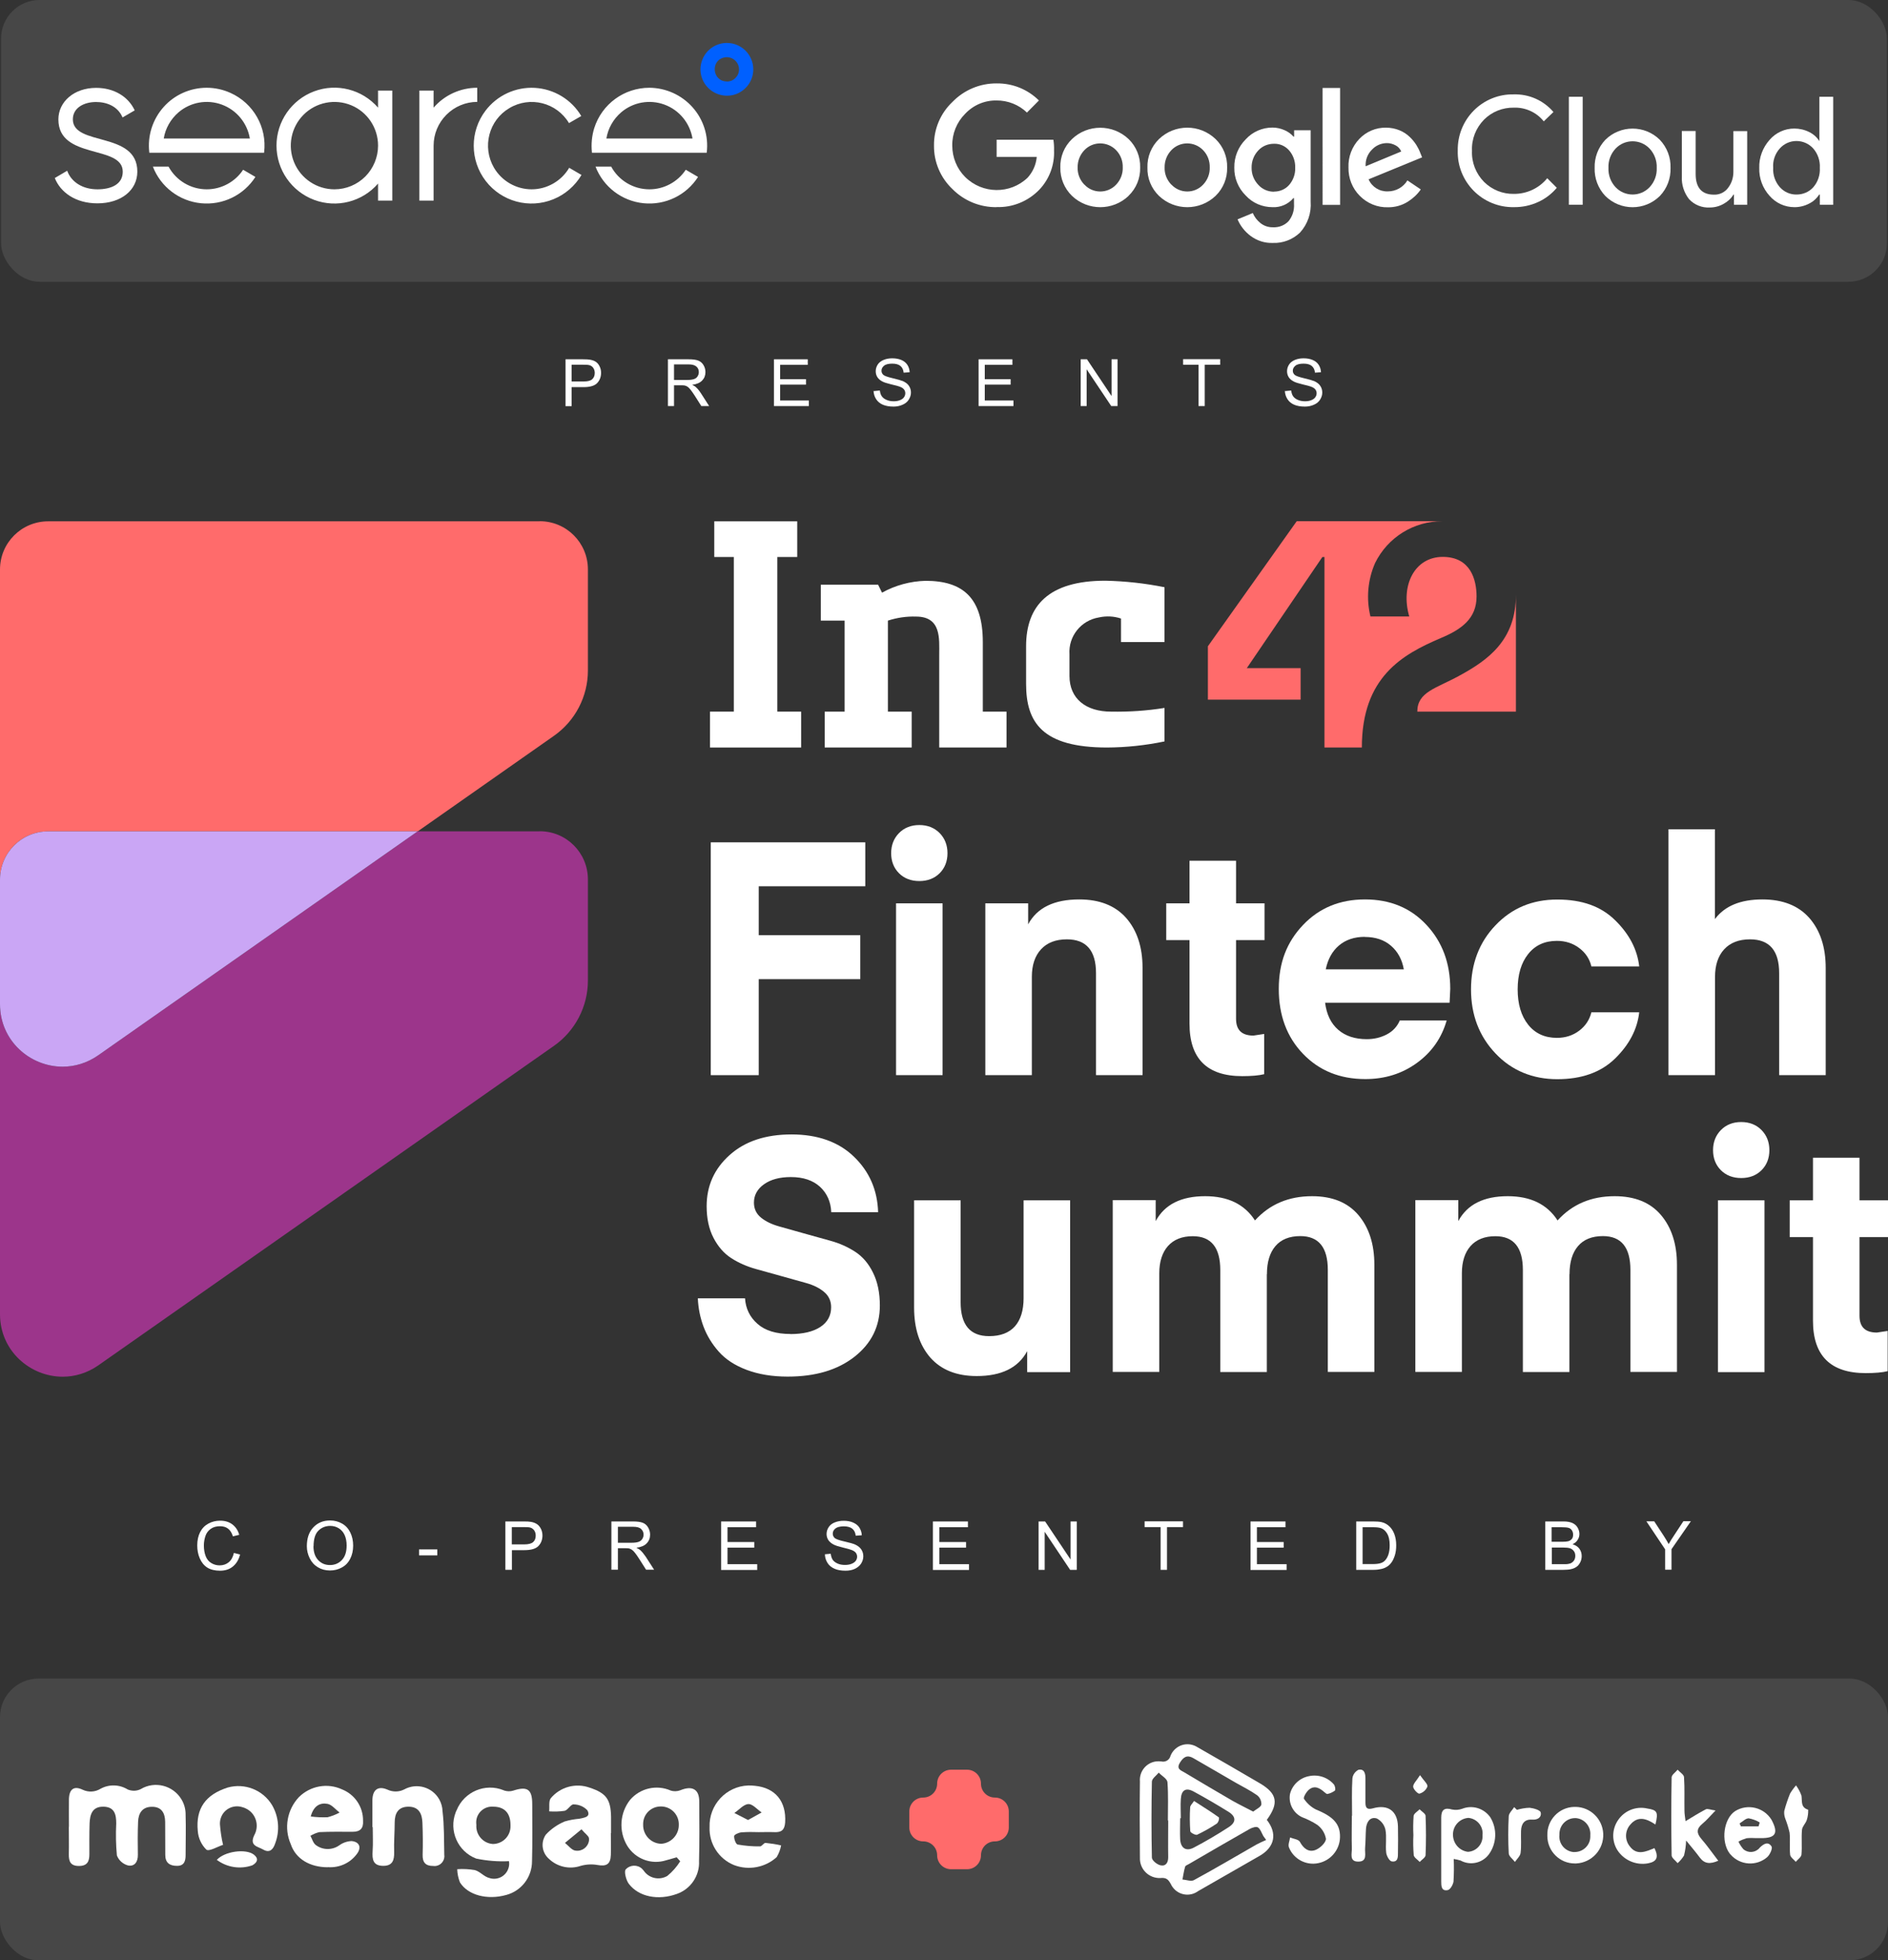 <?xml version="1.0" encoding="UTF-8"?><svg xmlns="http://www.w3.org/2000/svg" viewBox="0 0 173.64 180.26"><rect x="0" y="0" width="173.64" height="180.26" fill="#333333" stroke="none"/><g id="a"/><g id="b"><g id="c"><g><g><g><path d="M52.01,37.34v-4.3h1.62c.29,0,.5,.01,.65,.04,.21,.04,.39,.1,.53,.2s.26,.24,.34,.42c.09,.18,.13,.37,.13,.59,0,.37-.12,.68-.35,.93-.23,.25-.65,.38-1.26,.38h-1.1v1.75h-.57Zm.57-2.26h1.11c.37,0,.63-.07,.78-.21,.15-.14,.23-.33,.23-.58,0-.18-.05-.33-.14-.46-.09-.13-.21-.21-.36-.25-.1-.03-.27-.04-.53-.04h-1.1v1.54Z" style="fill:#fff;"/><path d="M61.43,37.34v-4.3h1.91c.38,0,.68,.04,.88,.12,.2,.08,.36,.21,.48,.41,.12,.2,.18,.41,.18,.65,0,.31-.1,.56-.3,.77-.2,.21-.5,.34-.92,.4,.15,.07,.27,.14,.34,.21,.17,.15,.32,.34,.47,.57l.75,1.17h-.72l-.57-.9c-.17-.26-.3-.46-.41-.59-.11-.14-.2-.23-.29-.29-.08-.05-.17-.09-.26-.11-.07-.01-.17-.02-.32-.02h-.66v1.91h-.57Zm.57-2.4h1.22c.26,0,.46-.03,.61-.08s.26-.14,.33-.26c.08-.12,.11-.25,.11-.39,0-.2-.07-.37-.22-.5s-.38-.2-.7-.2h-1.36v1.42Z" style="fill:#fff;"/><path d="M71.18,37.34v-4.3h3.11v.51h-2.54v1.32h2.38v.5h-2.38v1.46h2.64v.51h-3.21Z" style="fill:#fff;"/><path d="M80.38,35.96l.54-.05c.03,.22,.08,.39,.18,.53s.24,.25,.43,.33c.2,.09,.42,.13,.66,.13,.22,0,.41-.03,.58-.1s.29-.15,.37-.27c.08-.11,.12-.24,.12-.37s-.04-.25-.12-.35c-.08-.1-.21-.19-.39-.25-.12-.05-.37-.12-.77-.21-.4-.1-.67-.18-.83-.27-.21-.11-.36-.24-.46-.4-.1-.16-.15-.34-.15-.54,0-.22,.06-.42,.18-.61s.3-.33,.54-.43c.24-.1,.5-.15,.79-.15,.32,0,.6,.05,.84,.15,.24,.1,.43,.25,.56,.45,.13,.2,.2,.43,.21,.68l-.55,.04c-.03-.27-.13-.48-.3-.62-.17-.14-.42-.21-.75-.21s-.6,.06-.75,.19c-.16,.13-.24,.28-.24,.46,0,.15,.06,.28,.17,.38,.11,.1,.4,.2,.86,.31s.78,.2,.95,.27c.25,.12,.44,.26,.55,.44,.12,.18,.18,.38,.18,.61s-.07,.44-.2,.65-.32,.36-.57,.47-.52,.17-.83,.17c-.39,0-.72-.06-.98-.17-.26-.11-.47-.28-.62-.51-.15-.23-.23-.49-.24-.77Z" style="fill:#fff;"/><path d="M118.21,35.96l.54-.05c.03,.22,.08,.39,.18,.53s.24,.25,.43,.33c.2,.09,.42,.13,.66,.13,.22,0,.41-.03,.58-.1s.29-.15,.37-.27c.08-.11,.12-.24,.12-.37s-.04-.25-.12-.35c-.08-.1-.21-.19-.39-.25-.12-.05-.37-.12-.77-.21-.4-.1-.67-.18-.83-.27-.21-.11-.36-.24-.46-.4-.1-.16-.15-.34-.15-.54,0-.22,.06-.42,.18-.61s.3-.33,.54-.43c.24-.1,.5-.15,.79-.15,.32,0,.6,.05,.84,.15,.24,.1,.43,.25,.56,.45,.13,.2,.2,.43,.21,.68l-.55,.04c-.03-.27-.13-.48-.3-.62-.17-.14-.42-.21-.75-.21s-.6,.06-.75,.19c-.16,.13-.24,.28-.24,.46,0,.15,.06,.28,.17,.38,.11,.1,.4,.2,.86,.31s.78,.2,.95,.27c.25,.12,.44,.26,.55,.44,.12,.18,.18,.38,.18,.61s-.07,.44-.2,.65-.32,.36-.57,.47-.52,.17-.83,.17c-.39,0-.72-.06-.98-.17-.26-.11-.47-.28-.62-.51-.15-.23-.23-.49-.24-.77Z" style="fill:#fff;"/><path d="M90,37.34v-4.3h3.11v.51h-2.54v1.32h2.38v.5h-2.38v1.46h2.64v.51h-3.21Z" style="fill:#fff;"/><path d="M99.39,37.34v-4.3h.58l2.26,3.38v-3.38h.55v4.3h-.58l-2.26-3.38v3.38h-.55Z" style="fill:#fff;"/><path d="M110.23,37.34v-3.8h-1.42v-.51h3.41v.51h-1.42v3.8h-.57Z" style="fill:#fff;"/></g><g><rect x=".1" width="173.44" height="25.91" rx="3.54" ry="3.54" style="fill:#fff; opacity:.1;"/><g><g><path d="M66.85,7.49c-1.35,0-1.54-1.95-.22-2.21,.44-.09,.89,.1,1.15,.48,.12,.18,.19,.4,.19,.62,0,.62-.5,1.12-1.12,1.12Zm0-3.54c-.98,0-1.87,.59-2.24,1.5-.38,.91-.17,1.95,.53,2.64,.69,.69,1.74,.9,2.64,.53,.91-.38,1.5-1.26,1.5-2.24,0-1.34-1.09-2.43-2.43-2.43Z" style="fill:#0060ff;"/><g><path d="M6.7,10.98c0-1.1,1.07-1.6,2.13-1.6,.98,0,2.01,.39,2.44,1.42l1.12-.65c-.59-1.26-1.89-2.07-3.55-2.07-2.03,0-3.47,1.28-3.47,2.9,0,3.74,5.92,2.3,5.92,4.81,0,1.2-1.13,1.62-2.33,1.62-1.36,0-2.41-.67-2.78-1.71l-1.14,.67c.51,1.3,1.89,2.33,3.92,2.33,2.17,0,3.67-1.2,3.67-2.92,0-3.74-5.93-2.3-5.93-4.81Z" style="fill:#fff;"/><path d="M48.9,17.41c-1.43,0-2.75-.76-3.47-1.99-1.11-1.91-.48-4.36,1.42-5.48,1.9-1.13,4.35-.51,5.48,1.38l1.13-.65c-.9-1.52-2.51-2.49-4.27-2.59-1.77-.1-3.47,.69-4.54,2.1-1.45,1.91-1.44,4.56,.02,6.46,1.46,1.9,4.01,2.59,6.23,1.68,1.08-.44,1.99-1.23,2.58-2.23l-1.13-.66c-.72,1.22-2.04,1.98-3.46,1.98Zm6.87-4.67c.15-.94,.64-1.79,1.36-2.41,1.1-.94,2.62-1.21,3.98-.71,1.36,.5,2.34,1.69,2.58,3.12h-7.92Zm3.96-4.67c-2.33,0-4.38,1.5-5.08,3.72-.22,.72-.29,1.47-.21,2.22v.04h10.56v-.04c.18-1.51-.3-3.02-1.31-4.15-1.01-1.13-2.45-1.78-3.97-1.79Zm0,9.34c-1.47,0-2.82-.8-3.52-2.09h-1.44c.72,1.87,2.43,3.17,4.42,3.37,1.99,.2,3.93-.73,5.01-2.42l-1.13-.66c-.74,1.12-2,1.8-3.34,1.8ZM15.06,12.74c.15-.94,.64-1.79,1.36-2.41,1.1-.94,2.62-1.21,3.98-.71,1.36,.5,2.34,1.69,2.58,3.12h-7.92Zm3.96-4.67c-1.52,0-2.97,.64-3.98,1.78-1.01,1.14-1.49,2.65-1.31,4.16v.04h10.56v-.04c.28-2.31-.98-4.52-3.1-5.47-.69-.31-1.43-.47-2.18-.47Zm0,9.34c-1.47,0-2.82-.8-3.52-2.09h-1.44c.72,1.87,2.43,3.17,4.42,3.37,1.99,.2,3.93-.73,5.01-2.42l-1.13-.66c-.74,1.12-2,1.8-3.35,1.8Zm11.74,0c-1.62,0-3.09-.98-3.71-2.48-.62-1.5-.28-3.23,.87-4.38,1.15-1.15,2.88-1.49,4.38-.87,1.5,.62,2.47,2.09,2.47,3.71,0,1.06-.42,2.08-1.17,2.84-.75,.75-1.77,1.18-2.84,1.18Zm4.01-7.51c-1.46-1.68-3.8-2.28-5.88-1.5-2.08,.78-3.46,2.77-3.46,4.99s1.38,4.21,3.46,4.99c2.08,.78,4.43,.18,5.88-1.5v1.57h1.31V8.33h-1.31v1.57h0Zm9.12-1.83c-1.54,0-3.01,.67-4.01,1.83v-1.57h-1.31v10.12h1.31v-5.06c0-1.06,.42-2.08,1.18-2.84,.75-.75,1.77-1.18,2.83-1.18v-1.31Z" style="fill:#fff;"/></g></g><g><path d="M91.66,19.05c-1.52,.02-2.99-.58-4.06-1.66-1.1-1.04-1.72-2.49-1.7-4.01-.02-1.52,.6-2.97,1.7-4.01,1.07-1.1,2.53-1.71,4.06-1.7,1.45-.02,2.86,.54,3.89,1.57l-1.1,1.11c-.75-.72-1.76-1.12-2.8-1.11-1.1-.02-2.14,.43-2.89,1.23-.77,.77-1.2,1.83-1.18,2.92,0,1.08,.42,2.12,1.18,2.88,1.59,1.58,4.14,1.61,5.75,.07,.48-.53,.78-1.2,.84-1.91h-3.69v-1.58h5.22c.05,.32,.07,.64,.06,.96,.06,1.34-.42,2.65-1.35,3.63-1.03,1.07-2.47,1.66-3.95,1.6h0Zm12.14-1.04c-1.46,1.39-3.75,1.39-5.21,0-.71-.69-1.09-1.63-1.07-2.61-.03-.98,.36-1.93,1.07-2.61,1.45-1.39,3.75-1.39,5.21,0,.7,.68,1.09,1.63,1.06,2.61,.03,.98-.36,1.93-1.07,2.61h0Zm-4.06-1.03c.78,.84,2.12,.84,2.91,0,.41-.43,.63-1,.61-1.58,.02-.59-.2-1.17-.61-1.59-.8-.83-2.13-.83-2.92,0-.41,.43-.63,1-.62,1.59-.02,.59,.21,1.16,.62,1.58h0Zm12.06,1.03c-1.46,1.39-3.75,1.39-5.21,0-.71-.69-1.09-1.63-1.06-2.61-.03-.98,.36-1.93,1.06-2.61,1.46-1.4,3.75-1.4,5.21,0,.7,.68,1.09,1.63,1.06,2.61,.03,.98-.36,1.93-1.06,2.61h0Zm-4.06-1.03c.79,.84,2.12,.84,2.91,0,.41-.43,.63-1,.61-1.58,.02-.59-.2-1.17-.61-1.59-.8-.83-2.13-.83-2.92,0-.41,.43-.63,1-.62,1.59-.02,.59,.21,1.16,.62,1.58h0Zm9.32,5.36c-.74,.03-1.46-.21-2.05-.65-.52-.39-.94-.92-1.19-1.52l1.4-.58c.15,.36,.39,.67,.7,.92,.32,.26,.73,.4,1.15,.39,.54,.03,1.06-.17,1.43-.55,.37-.45,.55-1.02,.51-1.6v-.53h-.06c-.47,.56-1.19,.87-1.92,.83-.94,0-1.83-.38-2.46-1.07-.69-.68-1.07-1.61-1.05-2.57-.02-.97,.36-1.91,1.05-2.6,.63-.69,1.52-1.08,2.46-1.08,.39,0,.78,.09,1.13,.25,.3,.13,.58,.33,.8,.58h.06v-.58h1.52v6.55c.08,1.05-.27,2.08-.98,2.86-.67,.64-1.58,.99-2.5,.95h0Zm.11-4.72c.53,0,1.04-.21,1.39-.61,.38-.44,.58-1,.56-1.58,.02-.59-.18-1.16-.56-1.6-.35-.4-.86-.63-1.39-.61-.55,0-1.07,.21-1.44,.61-.41,.43-.63,1-.62,1.59-.01,.59,.21,1.15,.62,1.58,.37,.41,.89,.63,1.44,.63h0Zm6.08,1.22h-1.61V8.09h1.61v10.75h0Zm4.4,.22c-.97,.03-1.91-.36-2.59-1.05-.69-.69-1.06-1.63-1.04-2.61-.04-.98,.33-1.93,1-2.63,.64-.67,1.53-1.05,2.46-1.03,.42,0,.84,.08,1.23,.24,.35,.14,.67,.35,.94,.61,.23,.22,.44,.47,.61,.74,.14,.23,.27,.47,.36,.72l.17,.42-4.92,2.02c.3,.7,1.01,1.14,1.77,1.11,.74,0,1.42-.38,1.8-1.01l1.23,.83c-.31,.45-.72,.83-1.18,1.12-.55,.35-1.19,.53-1.85,.52h0Zm-2.05-3.77l3.27-1.36c-.1-.24-.28-.44-.51-.56-.26-.14-.55-.22-.84-.21-.5,.01-.98,.22-1.32,.58-.42,.4-.64,.97-.6,1.55h0Z" style="fill:#fff;"/><path d="M139.22,19.05c-1.38,.02-2.71-.52-3.68-1.5-.97-.98-1.51-2.31-1.47-3.69-.03-1.38,.5-2.71,1.47-3.69,.97-.98,2.3-1.52,3.68-1.49,1.4-.04,2.74,.55,3.65,1.62l-.89,.86c-.66-.83-1.69-1.3-2.75-1.26-1.02-.02-2.01,.37-2.74,1.1-.75,.76-1.16,1.8-1.11,2.86-.05,1.07,.36,2.11,1.11,2.87,.73,.72,1.71,1.12,2.74,1.1,1.19,.01,2.32-.52,3.07-1.44l.88,.88c-.46,.55-1.04,1-1.7,1.3-.71,.33-1.48,.49-2.26,.48h0Z" style="fill:#fff;"/><polygon points="144.29 18.83 145.56 18.83 145.56 8.9 144.29 8.9 144.29 18.83 144.29 18.83" style="fill:#fff;"/><path d="M147.64,12.86c1.39-1.38,3.63-1.38,5.02,0,.66,.7,1.01,1.62,.98,2.58,.03,.96-.32,1.89-.98,2.58-1.39,1.38-3.63,1.38-5.02,0-.66-.7-1.01-1.62-.98-2.58-.03-.96,.33-1.89,.98-2.58h0Zm.95,4.36c.85,.89,2.27,.89,3.12,0,.45-.48,.69-1.12,.66-1.78,.03-.66-.21-1.3-.66-1.78-.85-.89-2.27-.89-3.12,0-.45,.48-.69,1.12-.66,1.78-.03,.66,.21,1.3,.66,1.78h0Z" style="fill:#fff;"/><path d="M160.7,18.83h-1.23v-.94h-.04c-.22,.36-.53,.65-.9,.85-.38,.22-.82,.34-1.26,.34-.73,.05-1.44-.24-1.93-.77-.46-.59-.7-1.33-.66-2.08v-4.18h1.27v3.95c0,1.26,.56,1.9,1.68,1.9,.51,.02,.99-.21,1.29-.61,.33-.42,.5-.94,.5-1.47v-3.76h1.27v6.79h0Z" style="fill:#fff;"/><path d="M165.02,19.05c-.87,0-1.7-.38-2.27-1.04-.64-.7-.98-1.63-.95-2.57-.03-.95,.32-1.87,.95-2.58,.57-.66,1.4-1.04,2.27-1.04,.48,0,.96,.11,1.39,.33,.38,.19,.69,.47,.92,.83v-4.08h1.27v9.93h-1.23v-.94h-.06c-.23,.36-.54,.64-.92,.83-.42,.22-.9,.34-1.38,.33h0Zm.21-1.16c.58,0,1.14-.23,1.53-.66,.43-.49,.65-1.14,.61-1.79,.04-.65-.18-1.3-.61-1.79-.83-.91-2.25-.91-3.07,0-.44,.49-.66,1.13-.61,1.78-.04,.65,.18,1.29,.61,1.78,.39,.44,.95,.69,1.54,.68h0Z" style="fill:#fff;"/></g></g></g><g><rect y="154.36" width="173.64" height="25.91" rx="3.54" ry="3.54" style="fill:#fff; opacity:.1;"/><g><path id="d" d="M6.34,167.98c0-.84-.01-1.68,0-2.52,.02-.91,.44-1.27,1.26-.88,.53,.25,1.15,.22,1.65-.09,.79-.43,1.74-.4,2.5,.07,.39,.16,.83,.15,1.2-.04,1.29-.77,2.97-.34,3.74,.95,.26,.43,.39,.92,.38,1.43,.04,1.23,0,2.46,0,3.69,0,.53-.12,1-.8,.99-.66,0-1.07-.28-1.07-1,0-1.02,0-2.04-.01-3.05-.01-.8-.33-1.39-1.22-1.38-.88,0-1.24,.59-1.27,1.37-.04,1.02-.04,2.04-.02,3.05,.01,.66-.32,1.1-.92,.97-.46-.13-.84-.47-1.01-.92-.09-.98-.11-1.96-.06-2.94,0-.8-.14-1.51-1.15-1.54-1.05-.03-1.27,.71-1.3,1.54-.03,.95-.02,1.89-.02,2.84,0,.64-.18,1.07-.96,1.07s-.94-.42-.93-1.08c.02-.84,0-1.69,0-2.53" style="fill:#fff;"/><path id="e" d="M46.82,171.15c-1.02,.05-2.04-.03-3.03-.24-1.69-.65-2.53-2.56-1.88-4.25,.03-.07,.05-.14,.09-.2,.69-1.7,2.63-2.52,4.32-1.83l.04,.02c.27,.09,.57,.1,.85,.01,1.29-.42,1.74-.12,1.74,1.24,0,1.75,.03,3.51-.02,5.26,0,1.45-.97,2.73-2.38,3.1-1.72,.48-3.51,.03-4.25-1.16-.15-.39-.24-.8-.25-1.21,.54-.04,1.08-.01,1.62,.08,.48,.13,.86,.62,1.34,.73,.73,.24,1.51-.16,1.75-.89,.07-.21,.09-.44,.05-.65m.14-3.34c0-1.09-.56-1.68-1.58-1.68-.8-.07-1.51,.53-1.57,1.33-.01,.12,0,.24,.01,.36-.06,.89,.61,1.67,1.5,1.74,.02,0,.05,0,.07,0,.9-.03,1.6-.78,1.57-1.67h0v-.07Z" style="fill:#fff;"/><path id="f" d="M62.22,170.8c-.32,.09-.65,.18-.96,.27-1.35,.43-2.82-.12-3.57-1.33-.8-1.33-.7-3.01,.26-4.23,.92-1.07,2.43-1.42,3.72-.86,.29,.1,.61,.09,.9-.02,1.09-.45,1.74-.1,1.74,1.03,.01,1.82,.03,3.65-.02,5.47,.07,1.35-.76,2.58-2.03,3.03-1.73,.63-3.52,.27-4.43-.93-.26-.34-.45-1.16-.28-1.32,.39-.43,1.06-.46,1.49-.07,.06,.06,.11,.12,.16,.18,.48,.71,1.43,.92,2.17,.49,.47-.38,.87-.84,1.19-1.35l-.34-.38Zm-1.4-1.25c.91-.06,1.62-.83,1.61-1.74,.03-.9-.68-1.66-1.58-1.69h-.05c-.89-.02-1.63,.68-1.65,1.57h0s0,.06,0,.09c-.03,.94,.7,1.74,1.65,1.77h.04Z" style="fill:#fff;"/><path id="g" d="M69.77,168.48c-.53-.02-1.05-.02-1.58,.02-.25,.02-.66,.21-.67,.34-.02,.26,.15,.74,.32,.78,.68,.12,1.37,.18,2.06,.17,.17,0,.35-.33,.51-.32,.48,.05,.96,.12,1.43,.23-.07,.38-.21,.75-.41,1.08-1.06,.96-2.58,1.24-3.92,.73-1.41-.57-2.31-1.97-2.25-3.49-.07-2.04,1.52-3.76,3.56-3.83,.2,0,.41,0,.61,.03,1.89,.18,2.9,1.45,2.78,3.37-.05,.7-.35,.92-.99,.89-.49-.02-.98,0-1.47,0h0Zm-.98-1.11l1.26-.7c-.41-.27-.83-.79-1.22-.77-.44,.02-.86,.53-1.29,.82l1.25,.64Z" style="fill:#fff;"/><path id="h" d="M30.15,171.71c-1.65,0-2.96-.77-3.41-2.13-.64-1.46-.34-3.16,.75-4.32,1.05-1.04,2.63-1.33,3.97-.71,1.18,.47,1.94,1.61,1.93,2.87,.05,.73-.27,1.03-.97,1.03-1.02,0-2.04-.02-3.05,.03-.29,.07-.56,.18-.82,.34,.16,.29,.25,.67,.5,.85,.64,.48,1.51,.48,2.16,.02,.33-.24,.72-.37,1.12-.39,.74,.07,.94,.6,.49,1.19-.62,.84-1.63,1.29-2.67,1.21m-1.58-4.66c.52,.07,1.04,.09,1.56,.07,.38-.1,.75-.24,1.1-.43-.37-.28-.71-.73-1.11-.8-.68-.13-1.28,.18-1.54,1.16" style="fill:#fff;"/><path id="i" d="M56.18,168.57c0,.67,.02,1.34,0,2-.03,.87-.41,1.08-1.23,.93-.51-.09-1.04-.06-1.54,.08-1.02,.35-2.15,.1-2.93-.65-.64-.56-.77-1.51-.28-2.22,.48-.52,1.07-.93,1.73-1.21,.44-.13,.88-.21,1.34-.25,.41-.1,1.11-.13,.75-.78-.33-.35-.79-.54-1.27-.54-.25-.02-.51,.51-.82,.59-.47,.07-.95,.08-1.42,.05,.04-.4-.06-.9,.13-1.19,.87-1.06,2.31-1.45,3.59-.99,1.52,.5,1.94,1.07,1.97,2.69,0,.49,0,.99,0,1.48m-2.72-.34c-.6,.49-1.06,.87-1.52,1.25,.32,.25,.63,.68,.97,.71,.6,.09,1.15-.32,1.24-.92,0-.06,.01-.12,0-.19,.01-.21-.35-.44-.7-.86h0Z" style="fill:#fff;"/><path id="j" d="M34.25,168.01c0-.81,0-1.61,0-2.41-.01-.97,.48-1.42,1.38-1.03,.49,.23,1.07,.23,1.55-.02,1.15-.63,2.6-.21,3.23,.94,.18,.33,.28,.7,.29,1.07,.16,1.31,.13,2.65,.16,3.98,.08,.5-.26,.97-.76,1.05-.09,.01-.17,.01-.26,0-.71,0-.99-.33-.97-1.04,.03-.98,.02-1.96-.02-2.94-.03-.81-.32-1.47-1.28-1.47-.93,0-1.27,.59-1.27,1.45,0,.91-.08,1.82-.05,2.73,.02,.74-.15,1.26-1,1.26-.95,0-1.03-.6-.98-1.35,.05-.73,.01-1.47,.01-2.21h-.02Z" style="fill:#fff;"/><path id="k" d="M20.51,169.65c-.5,.16-1.28,.63-1.53,.44-.46-.45-.74-1.06-.79-1.71-.2-2.08,.72-3.35,2.75-4,1.57-.44,3.24,.22,4.08,1.61,.63,1.08,.73,2.38,.28,3.55-.17,.5-.48,.9-1.1,.54-.5-.29-1.28-.33-.82-1.31,.48-.85,.19-1.93-.66-2.41-.14-.08-.28-.14-.44-.18-.83-.26-1.72,.19-1.98,1.03-.06,.19-.08,.38-.07,.58,.05,.63,.14,1.26,.29,1.88" style="fill:#fff;"/><path id="l" d="M19.94,171.03c.74-.8,2.67-1.05,3.41-.48,.47,.37,.32,.72-.14,.98-1.11,.39-2.33,.2-3.27-.5" style="fill:#fff;"/><path id="m" d="M116.5,167.34c1,1.26,.74,2.52-.65,3.32-1.89,1.08-3.78,2.17-5.67,3.25-.74,.54-1.79,.38-2.33-.37h0c-.06-.08-.11-.16-.15-.25-.24-.44-.41-.65-.99-.59-.99,.04-1.83-.73-1.87-1.72h0v-.08c-.02-2.36-.03-4.72,0-7.08-.08-.95,.63-1.78,1.57-1.85,.13-.01,.27,0,.4,.01,.37,.09,.75-.14,.84-.51,.34-.87,1.32-1.3,2.19-.95h0c.11,.04,.21,.1,.31,.16,1.92,1.1,3.84,2.2,5.74,3.32,1.58,.94,1.74,1.82,.62,3.35m-9.07,.06h-.03c0-1.18,.05-2.36-.04-3.53-.03-.31-.53-.58-.8-.87-.22,.27-.63,.55-.63,.83-.05,2.33-.05,4.66,0,6.98,0,.26,.47,.64,.79,.71,.48,.11,.72-.24,.71-.76-.02-1.12,0-2.24,0-3.36h0Zm7.82-.82c.29-.23,.69-.4,.75-.65,.01-.33-.13-.65-.39-.85-.62-.44-1.32-.78-1.98-1.16-1.3-.75-2.59-1.51-3.9-2.26-.56-.32-.9-.1-1.22,.42-.36,.59,.08,.7,.43,.91,1.47,.87,2.93,1.75,4.41,2.6,.58,.33,1.19,.62,1.89,.99h0Zm1.19,2.61l-.26-.36c-.16-.28-.26-.63-.49-.79-.16-.11-.54,.01-.77,.14-1.87,1.06-3.72,2.14-5.58,3.22-.13,.08-.32,.14-.35,.24-.12,.39-.17,.79-.25,1.19,.36,.02,.8,.2,1.06,.05,1.94-1.05,3.84-2.18,5.75-3.27,.29-.15,.58-.29,.89-.42h0Zm-7.85-2h-.06c0,.65-.03,1.29,0,1.94,.05,.82,.55,1.14,1.26,.76,1.09-.57,2.16-1.2,3.19-1.87,.72-.46,.71-.98-.02-1.43-1.05-.65-2.11-1.27-3.2-1.86-.71-.38-1.12-.13-1.17,.7-.04,.58,0,1.17,0,1.76h0Z" style="fill:#fff;"/><path id="n" d="M123.24,168.94c-.02,1.16-.85,2.16-1.99,2.39-1.14,.24-2.29-.38-2.71-1.46-.09-.26,.07-.6,.11-.9,.31,.13,.77,.17,.9,.4,.33,.61,.8,.98,1.41,.76,.42-.15,.97-.66,.99-1.03-.09-.52-.38-.98-.8-1.29-.44-.29-.92-.52-1.41-.71-.8-.38-1.25-1.25-1.1-2.12,.21-.85,.9-1.49,1.76-1.65,.85-.18,1.74,.12,2.3,.79,.09,.15,.15,.46,.07,.54-.2,.15-.43,.26-.68,.31-.08,.02-.2-.1-.29-.17-.43-.38-.91-.65-1.42-.22-.24,.2-.54,.72-.45,.84,.28,.42,.67,.77,1.12,.99,1.58,.64,2.22,1.33,2.19,2.54" style="fill:#fff;"/><path id="o" d="M133.7,170.96c.03,.69,.02,1.38-.02,2.06-.04,.29-.3,.75-.53,.79-.6,.12-.6-.4-.6-.82,0-1.95,0-3.89,0-5.84,0-.71,.28-.96,1-.75,.31,.06,.63,.04,.93-.07,.94-.37,2-.04,2.58,.78,.65,1.05,.6,2.4-.12,3.4-.6,.82-1.72,1.07-2.61,.58-.2-.06-.41-.11-.62-.14m2.64-2.21c.08-.79-.5-1.49-1.29-1.57h-.03c-.8,.07-1.41,.74-1.4,1.54,0,.8,.58,1.48,1.37,1.58,.79-.04,1.39-.71,1.35-1.5h0v-.05" style="fill:#fff;"/><path id="p" d="M155.07,169.28c-.01,.45-.08,.9-.19,1.35-.16,.26-.36,.5-.59,.7-.19-.24-.54-.47-.55-.71-.04-2.39-.04-4.78,0-7.17,0-.24,.36-.47,.55-.71,.21,.23,.57,.44,.59,.68,.07,1.03,.02,2.06,.04,3.09,0,.3,.06,.6,.1,.96,.69-.41,1.26-.78,1.87-1.09,.16-.08,.43,.05,.89,.11-.49,.5-.82,.9-1.21,1.22-.57,.47-.54,.88-.08,1.41,.53,.61,.99,1.28,1.54,1.99-.76,.33-1.27,.28-1.69-.28-.34-.46-.71-.9-1.26-1.57" style="fill:#fff;"/><path id="q" d="M124.35,166.98c0-1.15-.04-2.3,.03-3.44,.04-.34,.25-.63,.55-.79,.55-.12,.65,.34,.65,.79,0,.73,0,1.47,0,2.21,0,.47,.12,.7,.69,.54,1.39-.39,2.26,.25,2.3,1.66,.02,.79,.01,1.59,0,2.38,0,.41,.03,.94-.58,.84-.21-.04-.47-.51-.5-.8-.08-.7,.06-1.43-.07-2.11-.1-.45-.39-.83-.8-1.04-.62-.18-.94,.33-.99,.94-.04,.59-.03,1.17-.08,1.76-.05,.5,.25,1.28-.64,1.27-.84,0-.56-.75-.58-1.22-.03-1,0-2,0-3" style="fill:#fff;"/><path id="r" d="M161.51,169.03c-.29-.02-.59-.02-.88,.01-.26,.08-.51,.18-.74,.31,.11,.26,.27,.49,.45,.7,.44,.38,1.1,.33,1.48-.11l.03-.04c.36-.35,.77-.59,1.08-.1,.11,.18-.15,.75-.39,.97-.99,.87-2.51,.77-3.38-.23h0s-.05-.06-.08-.09c-.84-1.12-.56-3.22,.51-3.91,1.14-.7,2.64-.34,3.34,.81l.02,.04c.63,1.2,.35,1.65-1.01,1.64h-.44m.23-1.07l.11-.37c-.31-.19-.65-.31-1.01-.38-.28,0-.56,.3-.84,.47,.04,.09,.08,.18,.12,.27h1.62Z" style="fill:#fff;"/><path id="s" d="M144.85,171.36c-1.39,.01-2.52-1.11-2.54-2.5v-.09c-.04-1.4,1.06-2.57,2.46-2.61h.16c1.35,.03,2.45,1.1,2.52,2.46,.07,1.45-1.05,2.67-2.49,2.74h0s-.07,0-.11,0m1.41-2.59c.07-.8-.52-1.51-1.32-1.58h0s-.05,0-.08,0c-.8,0-1.44,.66-1.44,1.46,0,.03,0,.06,0,.09-.08,.78,.48,1.48,1.27,1.57h0s.09,0,.13,0c.78,0,1.43-.62,1.44-1.4h0s0-.09,0-.13h0Z" style="fill:#fff;"/><path id="t" d="M152.25,167.78c-.83-.56-1.62-.82-2.32,.02-.49,.56-.51,1.39-.05,1.97,.65,.9,1.5,.5,2.28,.18,.41,.83,.23,1.25-.6,1.4-1.1,.2-2.22-.29-2.82-1.23-.52-.85-.49-1.92,.07-2.74,.59-.88,1.66-1.31,2.7-1.07,.92,.14,1.01,.34,.74,1.47" style="fill:#fff;"/><path id="u" d="M165.18,164.18c.21,.29,.38,.6,.5,.94,.08,.5-.1,1.08,.62,1.3,.01,.32-.03,.64-.13,.94-.1,.32-.41,.59-.44,.9-.07,.76,.02,1.54-.05,2.29-.02,.23-.34,.44-.52,.66-.18-.21-.49-.42-.52-.65-.07-.67,.02-1.36-.05-2.03-.1-.43-.23-.86-.39-1.27-.09-.23-.13-.48-.1-.73,.14-.54,.32-1.07,.53-1.59,.16-.27,.35-.53,.56-.77" style="fill:#fff;"/><path id="v" d="M139.51,166.43c.38-.11,.77-.18,1.17-.19,.37,.04,.97,.21,1.02,.43,.1,.43-.27,.7-.79,.66-.71-.05-1,.39-1.02,1.04-.02,.68,.04,1.35-.04,2.02-.04,.3-.34,.56-.52,.83-.2-.26-.55-.51-.57-.78-.06-1.14-.06-2.29,0-3.43,.02-.28,.33-.56,.5-.83l.24,.24Z" style="fill:#fff;"/><path id="w" d="M129.99,168.75c-.03-.59-.02-1.17,.02-1.76,.03-.23,.36-.41,.55-.61,.19,.2,.54,.39,.55,.6,.05,1.2,.05,2.41,0,3.61,0,.22-.35,.42-.54,.63-.19-.21-.52-.4-.55-.63-.05-.62-.06-1.23-.03-1.85" style="fill:#fff;"/><path id="x" d="M130.6,163.24c.36,.52,.73,.83,.68,1.05-.13,.32-.4,.56-.73,.65-.14,.04-.57-.4-.58-.64-.01-.26,.3-.54,.63-1.06" style="fill:#fff;"/><path id="y" d="M109.81,165.61c.85,.55,1.59,1.01,2.3,1.52,.02,.2-.04,.4-.18,.55-.58,.39-1.2,.74-1.83,1.04-.14,.06-.62-.19-.63-.32-.05-.73-.06-1.47-.01-2.2,0-.17,.2-.34,.36-.59" style="fill:#fff;"/><path d="M91.5,165.3h0c-.71,0-1.28-.57-1.28-1.28h0c0-.71-.57-1.28-1.28-1.28h-1.47c-.71,0-1.28,.57-1.28,1.28h0c0,.71-.57,1.28-1.28,1.28h0c-.71,0-1.28,.57-1.28,1.28v1.47c0,.71,.57,1.28,1.28,1.28h0c.71,0,1.28,.57,1.28,1.28h0c0,.71,.57,1.28,1.28,1.28h1.47c.71,0,1.28-.57,1.28-1.28h0c0-.71,.57-1.28,1.28-1.28h0c.71,0,1.28-.57,1.28-1.28v-1.47c0-.71-.57-1.28-1.28-1.28Z" style="fill:#ff6b6b;"/></g></g><g><path d="M21.49,142.8l.59,.15c-.12,.48-.35,.85-.67,1.11s-.71,.38-1.18,.38-.87-.1-1.17-.29-.53-.48-.69-.85c-.16-.37-.23-.77-.23-1.19,0-.46,.09-.87,.26-1.21,.18-.35,.43-.61,.76-.79,.33-.18,.69-.27,1.08-.27,.45,0,.82,.11,1.13,.34,.3,.23,.52,.55,.63,.96l-.58,.14c-.1-.32-.25-.56-.45-.71-.2-.15-.44-.22-.74-.22-.34,0-.63,.08-.86,.25s-.39,.38-.48,.66c-.09,.28-.14,.56-.14,.86,0,.38,.06,.71,.17,.99s.28,.49,.52,.63c.23,.14,.48,.21,.76,.21,.33,0,.61-.1,.84-.29s.38-.47,.47-.85Z" style="fill:#fff;"/><path d="M28.22,142.19c0-.74,.2-1.32,.6-1.74s.91-.63,1.54-.63c.41,0,.78,.1,1.11,.29s.58,.47,.75,.82c.17,.35,.26,.75,.26,1.2s-.09,.86-.27,1.21c-.18,.36-.44,.63-.78,.81-.33,.18-.69,.27-1.08,.27-.42,0-.79-.1-1.12-.3-.33-.2-.58-.48-.75-.83s-.26-.72-.26-1.11Zm.61,0c0,.54,.14,.96,.43,1.27,.29,.31,.65,.46,1.09,.46s.81-.16,1.1-.47,.43-.75,.43-1.33c0-.36-.06-.68-.18-.95-.12-.27-.3-.48-.54-.63s-.5-.22-.79-.22c-.42,0-.78,.14-1.08,.43s-.45,.77-.45,1.44Z" style="fill:#fff;"/><path d="M38.54,143.03v-.55h1.68v.55h-1.68Z" style="fill:#fff;"/><path d="M46.48,144.36v-4.45h1.68c.3,0,.52,.01,.68,.04,.22,.04,.4,.11,.55,.21s.27,.25,.36,.43c.09,.18,.14,.39,.14,.61,0,.38-.12,.7-.36,.96-.24,.26-.68,.39-1.31,.39h-1.14v1.81h-.59Zm.59-2.34h1.15c.38,0,.65-.07,.81-.21,.16-.14,.24-.34,.24-.6,0-.19-.05-.35-.14-.48-.1-.13-.22-.22-.37-.26-.1-.03-.28-.04-.55-.04h-1.14v1.59Z" style="fill:#fff;"/><path d="M56.23,144.36v-4.45h1.97c.4,0,.7,.04,.91,.12,.21,.08,.37,.22,.49,.42,.12,.2,.19,.43,.19,.67,0,.32-.1,.58-.31,.8-.2,.22-.52,.35-.95,.41,.16,.07,.27,.15,.36,.22,.17,.16,.33,.36,.49,.59l.78,1.21h-.74l-.59-.93c-.17-.27-.31-.47-.42-.61-.11-.14-.21-.24-.3-.3-.09-.06-.18-.1-.27-.12-.07-.01-.18-.02-.33-.02h-.68v1.98h-.59Zm.59-2.49h1.27c.27,0,.48-.03,.63-.08s.27-.14,.35-.27c.08-.12,.12-.26,.12-.4,0-.21-.08-.38-.23-.52s-.39-.2-.72-.2h-1.41v1.47Z" style="fill:#fff;"/><path d="M66.32,144.36v-4.45h3.22v.53h-2.63v1.36h2.46v.52h-2.46v1.52h2.73v.53h-3.32Z" style="fill:#fff;"/><path d="M75.84,142.93l.56-.05c.03,.22,.09,.41,.18,.55s.25,.26,.45,.35c.2,.09,.43,.13,.68,.13,.23,0,.42-.03,.6-.1s.3-.16,.39-.27c.08-.12,.13-.24,.13-.38s-.04-.26-.12-.37c-.08-.1-.21-.19-.4-.26-.12-.05-.38-.12-.79-.22-.41-.1-.7-.19-.86-.28-.21-.11-.37-.25-.48-.41-.1-.16-.16-.35-.16-.55,0-.22,.06-.43,.19-.63s.31-.34,.56-.44c.25-.1,.52-.15,.82-.15,.33,0,.62,.05,.87,.16,.25,.11,.45,.26,.58,.47,.13,.21,.21,.44,.22,.7l-.56,.04c-.03-.28-.13-.49-.31-.64-.17-.14-.43-.22-.78-.22s-.62,.07-.78,.2c-.16,.13-.24,.29-.24,.47,0,.16,.06,.29,.17,.4,.11,.1,.41,.21,.89,.32s.81,.2,.99,.28c.26,.12,.45,.27,.57,.45,.12,.18,.19,.39,.19,.63s-.07,.46-.2,.67-.33,.37-.58,.49-.54,.17-.86,.17c-.4,0-.74-.06-1.01-.18-.27-.12-.49-.29-.64-.53-.15-.24-.24-.5-.24-.8Z" style="fill:#fff;"/><path d="M85.8,144.36v-4.45h3.22v.53h-2.63v1.36h2.46v.52h-2.46v1.52h2.73v.53h-3.32Z" style="fill:#fff;"/><path d="M95.52,144.36v-4.45h.6l2.34,3.5v-3.5h.57v4.45h-.61l-2.34-3.5v3.5h-.56Z" style="fill:#fff;"/><path d="M106.74,144.36v-3.93h-1.47v-.53h3.53v.53h-1.47v3.93h-.59Z" style="fill:#fff;"/><path d="M115.01,144.36v-4.45h3.22v.53h-2.63v1.36h2.46v.52h-2.46v1.52h2.73v.53h-3.32Z" style="fill:#fff;"/><path d="M124.73,144.36v-4.45h1.53c.35,0,.61,.02,.79,.06,.26,.06,.47,.17,.65,.32,.24,.2,.41,.45,.53,.76,.12,.31,.18,.66,.18,1.06,0,.34-.04,.64-.12,.9-.08,.26-.18,.48-.3,.65-.12,.17-.26,.31-.41,.4-.15,.1-.32,.17-.53,.22-.21,.05-.45,.08-.72,.08h-1.61Zm.59-.53h.95c.29,0,.52-.03,.69-.08,.17-.05,.3-.13,.4-.23,.14-.14,.25-.33,.33-.56,.08-.24,.12-.52,.12-.86,0-.47-.08-.82-.23-1.07-.15-.25-.34-.42-.56-.5-.16-.06-.41-.09-.76-.09h-.94v3.4Z" style="fill:#fff;"/><path d="M142.12,144.36v-4.45h1.67c.34,0,.61,.05,.82,.14,.2,.09,.37,.23,.48,.42s.17,.38,.17,.59c0,.19-.05,.37-.16,.54-.1,.17-.26,.3-.47,.41,.27,.08,.48,.21,.62,.4,.14,.19,.22,.42,.22,.67,0,.21-.04,.4-.13,.58-.09,.18-.2,.32-.33,.41-.13,.1-.29,.17-.49,.22s-.44,.07-.72,.07h-1.7Zm.59-2.58h.96c.26,0,.45-.02,.56-.05,.15-.04,.26-.12,.34-.22,.08-.1,.11-.23,.11-.39,0-.15-.04-.28-.11-.39-.07-.11-.17-.19-.3-.23s-.36-.06-.68-.06h-.89v1.35Zm0,2.06h1.11c.19,0,.32,0,.4-.02,.14-.02,.25-.06,.34-.12,.09-.06,.17-.14,.23-.25,.06-.11,.09-.23,.09-.38,0-.17-.04-.31-.13-.43-.09-.12-.2-.21-.35-.26-.15-.05-.37-.07-.65-.07h-1.03v1.53Z" style="fill:#fff;"/><path d="M153.14,144.36v-1.89l-1.72-2.57h.72l.88,1.34c.16,.25,.31,.5,.45,.75,.13-.23,.29-.5,.49-.79l.86-1.31h.69l-1.78,2.57v1.89h-.59Z" style="fill:#fff;"/></g></g><g><path d="M49.63,47.94H4.43C1.98,47.94,0,49.92,0,52.37v28.51C0,78.43,1.98,76.45,4.43,76.45H38.42l12.52-8.78c1.96-1.37,3.13-3.62,3.13-6.01v-9.3c0-2.45-1.98-4.43-4.43-4.43" style="fill:#ff6b6b;"/><path d="M49.63,76.45h-11.22l-29.37,20.59c-1.03,.72-2.17,1.05-3.28,1.05C2.78,98.09,0,95.73,0,92.34v28.51C0,124.23,2.78,126.6,5.77,126.6c1.11,0,2.25-.33,3.28-1.05l41.89-29.37c1.96-1.37,3.13-3.62,3.13-6.01v-9.3c0-2.45-1.98-4.43-4.43-4.43" style="fill:#9c358b;"/><path d="M38.42,76.45H4.43C1.98,76.45,0,78.43,0,80.88v11.46C0,95.73,2.78,98.09,5.76,98.09c1.11,0,2.25-.33,3.28-1.05l29.37-20.59" style="fill:#caa6f5;"/><polygon points="69.78 98.87 65.37 98.87 65.37 77.46 79.58 77.46 79.58 81.5 69.78 81.5 69.78 86 79.12 86 79.12 90.04 69.78 90.04 69.78 98.87" style="fill:#fff;"/><path d="M86.42,80.3c-.48,.48-1.11,.72-1.87,.72s-1.39-.24-1.87-.72c-.48-.48-.72-1.1-.72-1.84s.24-1.36,.72-1.85c.48-.49,1.11-.74,1.87-.74s1.39,.25,1.87,.74c.48,.49,.72,1.11,.72,1.85s-.24,1.36-.72,1.84Zm-4.01,18.57v-15.8h4.28v15.8h-4.28Z" style="fill:#fff;"/><path d="M94.56,83.07v1.93c.82-1.53,2.39-2.29,4.7-2.29,1.87,0,3.31,.57,4.31,1.7,1,1.14,1.51,2.67,1.51,4.6v9.86h-4.28v-9.38c0-2.07-.89-3.11-2.68-3.11-1.03,0-1.82,.31-2.38,.92-.56,.61-.84,1.45-.84,2.52v9.05h-4.28v-15.8h3.95Z" style="fill:#fff;"/><path d="M116.27,95.07v3.71c-.48,.12-1.16,.18-2.02,.18-3.24,0-4.85-1.61-4.85-4.82v-7.69h-2.14v-3.38h2.14v-3.92h4.28v3.92h2.62v3.38h-2.62v7.24c0,1.03,.53,1.54,1.6,1.54l.99-.15Z" style="fill:#fff;"/><path d="M133.33,92.21h-11.46c.14,1.09,.54,1.91,1.21,2.49,.66,.57,1.54,.86,2.62,.86,.68,0,1.3-.15,1.85-.44,.55-.29,.95-.72,1.19-1.28h4.31c-.46,1.61-1.37,2.91-2.73,3.9-1.36,.99-2.94,1.49-4.75,1.49-2.33,0-4.24-.77-5.73-2.32-1.49-1.55-2.23-3.54-2.23-5.97s.74-4.31,2.23-5.88c1.49-1.57,3.39-2.35,5.7-2.35s4.2,.78,5.65,2.34c1.46,1.56,2.19,3.52,2.19,5.89l-.06,1.27Zm-7.81-6.06c-.96,0-1.76,.27-2.38,.8-.62,.53-1.02,1.26-1.21,2.19h7.18c-.16-.9-.55-1.63-1.18-2.17-.62-.54-1.43-.81-2.41-.81Z" style="fill:#fff;"/><path d="M137.54,96.87c-1.5-1.58-2.25-3.54-2.25-5.89s.75-4.32,2.25-5.89c1.5-1.58,3.39-2.37,5.68-2.37s4.03,.63,5.32,1.9c1.3,1.27,2.04,2.68,2.22,4.25h-4.4c-.16-.68-.53-1.25-1.12-1.69-.58-.44-1.27-.66-2.05-.66-1.13,0-2.01,.41-2.65,1.22-.64,.81-.96,1.89-.96,3.24s.32,2.43,.96,3.24c.64,.81,1.53,1.22,2.65,1.22,.78,0,1.47-.22,2.05-.66,.58-.44,.95-1,1.12-1.69h4.4c-.18,1.57-.92,2.98-2.22,4.25-1.3,1.27-3.07,1.9-5.32,1.9s-4.19-.79-5.68-2.37Z" style="fill:#fff;"/><path d="M157.72,76.26v8.26c.9-1.21,2.36-1.81,4.37-1.81,1.87,0,3.31,.57,4.31,1.7,1,1.14,1.51,2.67,1.51,4.6v9.86h-4.28v-9.38c0-2.07-.89-3.11-2.68-3.11-1.03,0-1.82,.31-2.38,.92-.56,.61-.84,1.46-.84,2.55v9.02h-4.28v-22.61h4.28Z" style="fill:#fff;"/><path d="M72.67,122.68c1.19,0,2.11-.22,2.77-.65,.66-.43,1-1.04,1-1.82,0-.56-.21-1.03-.63-1.39-.42-.36-.97-.64-1.65-.83-.68-.19-1.42-.4-2.22-.62-.8-.22-1.61-.45-2.44-.68-.82-.23-1.57-.56-2.24-.99-.67-.43-1.22-1.06-1.64-1.87-.42-.81-.63-1.78-.63-2.91,0-1.87,.7-3.44,2.11-4.7,1.41-1.27,3.31-1.9,5.7-1.9s4.33,.68,5.74,2.05c1.42,1.37,2.16,3.07,2.22,5.1h-4.31c-.04-.96-.39-1.74-1.04-2.34-.65-.59-1.54-.89-2.67-.89-1.03,0-1.85,.22-2.47,.66-.62,.44-.93,1.01-.93,1.69,0,.57,.22,1.03,.65,1.38,.43,.35,.99,.62,1.67,.81,.68,.19,1.43,.4,2.24,.63,.82,.23,1.64,.46,2.48,.69,.84,.23,1.59,.57,2.27,1.01,.68,.44,1.23,1.08,1.64,1.92,.42,.84,.63,1.85,.63,3.02,0,1.93-.78,3.5-2.34,4.72-1.56,1.22-3.6,1.82-6.14,1.82-1.43,0-2.68-.21-3.77-.62-1.09-.41-1.94-.97-2.56-1.67-.62-.7-1.09-1.47-1.4-2.29-.31-.82-.49-1.7-.53-2.62h4.34c.06,.94,.44,1.73,1.15,2.35,.7,.62,1.71,.93,3.02,.93Z" style="fill:#fff;"/><path d="M94.14,119.36v-8.98h4.28v15.8h-3.95v-1.93c-.82,1.53-2.37,2.29-4.64,2.29-1.85,0-3.27-.57-4.27-1.7-.99-1.14-1.49-2.67-1.49-4.6v-9.86h4.28v9.38c0,2.07,.87,3.11,2.62,3.11,1.04,0,1.83-.3,2.37-.9,.53-.6,.8-1.47,.8-2.59Z" style="fill:#fff;"/><path d="M116.51,117.19v8.98h-4.28v-9.38c0-2.07-.84-3.11-2.53-3.11-.98,0-1.74,.3-2.28,.9-.53,.6-.8,1.44-.8,2.5v9.08h-4.28v-15.8h3.95v1.93c.82-1.53,2.34-2.29,4.55-2.29,2.09,0,3.62,.74,4.58,2.23,1.35-1.49,3.1-2.23,5.25-2.23,1.85,0,3.27,.57,4.25,1.72,.98,1.15,1.48,2.67,1.48,4.58v9.86h-4.28v-9.38c0-2.07-.84-3.11-2.53-3.11-1.01,0-1.77,.31-2.29,.92-.52,.61-.78,1.47-.78,2.58Z" style="fill:#fff;"/><path d="M144.34,117.19v8.98h-4.28v-9.38c0-2.07-.84-3.11-2.53-3.11-.98,0-1.74,.3-2.28,.9-.53,.6-.8,1.44-.8,2.5v9.08h-4.28v-15.8h3.95v1.93c.82-1.53,2.34-2.29,4.55-2.29,2.09,0,3.62,.74,4.58,2.23,1.35-1.49,3.1-2.23,5.25-2.23,1.85,0,3.27,.57,4.25,1.72,.98,1.15,1.48,2.67,1.48,4.58v9.86h-4.28v-9.38c0-2.07-.84-3.11-2.53-3.11-1.01,0-1.77,.31-2.29,.92-.52,.61-.78,1.47-.78,2.58Z" style="fill:#fff;"/><path d="M162.01,107.61c-.48,.48-1.11,.72-1.87,.72s-1.39-.24-1.87-.72c-.48-.48-.72-1.1-.72-1.84s.24-1.36,.72-1.85c.48-.49,1.11-.74,1.87-.74s1.39,.25,1.87,.74c.48,.49,.72,1.11,.72,1.85s-.24,1.36-.72,1.84Zm-4.01,18.57v-15.8h4.28v15.8h-4.28Z" style="fill:#fff;"/><path d="M173.61,122.38v3.71c-.48,.12-1.16,.18-2.02,.18-3.24,0-4.85-1.61-4.85-4.82v-7.69h-2.14v-3.38h2.14v-3.92h4.28v3.92h2.62v3.38h-2.62v7.24c0,1.03,.53,1.54,1.6,1.54l.99-.15Z" style="fill:#fff;"/><path d="M77.68,65.44h-1.83v3.3h8v-3.3h-2.19v-8.37c.84-.27,1.71-.4,2.59-.37,2.34,0,2.13,2.06,2.13,3.48v8.56h6.19v-3.3h-2.18v-6.39c0-4.11-1.87-5.64-5.27-5.64-1.4,.04-2.77,.41-4,1.09l-.36-.73h-5.27v3.3h2.19v8.37Z" style="fill:#fff;"/><path d="M101.83,68.74c1.77-.01,3.54-.2,5.27-.56v-3.08c-1.62,.26-3.27,.37-4.91,.34-2.32,0-3.83-1.19-3.83-3.28v-1.99c-.11-1.66,1.06-3.12,2.7-3.39,.68-.15,1.38-.12,2.04,.1v2.16h4v-5.04c-1.79-.36-3.61-.56-5.44-.6-5.21,0-7.29,2.29-7.29,6.03v3.46c0,3.55,1.49,5.85,7.46,5.85Z" style="fill:#fff;"/><polygon points="73.68 65.44 71.49 65.44 71.49 51.22 73.32 51.22 73.32 47.94 65.69 47.94 65.69 51.22 67.49 51.22 67.49 65.44 65.3 65.44 65.3 68.74 73.68 68.74 73.68 65.44" style="fill:#fff;"/><path d="M130.35,65.44h9.07v-10.75c0,4.18-2.55,6.01-5.25,7.47-2.1,1.15-3.82,1.47-3.82,3.28Z" style="fill:#ff6b6b;"/><path d="M119.63,61.44h-4.96l6.95-10.22h.19v17.52h3.44c0-6.49,3.74-8.56,7.25-10.06,1.95-.81,3.3-1.82,3.3-3.83,0-1.51-.53-3.64-3.11-3.64s-3.91,2.62-3.08,5.48h-3.57c-.4-1.64-.25-3.37,.43-4.92,1.16-2.36,3.56-3.85,6.19-3.84h-13.4l-8.17,11.5v4.91h8.53v-2.91Z" style="fill:#ff6b6b;"/></g></g></g></g></svg>